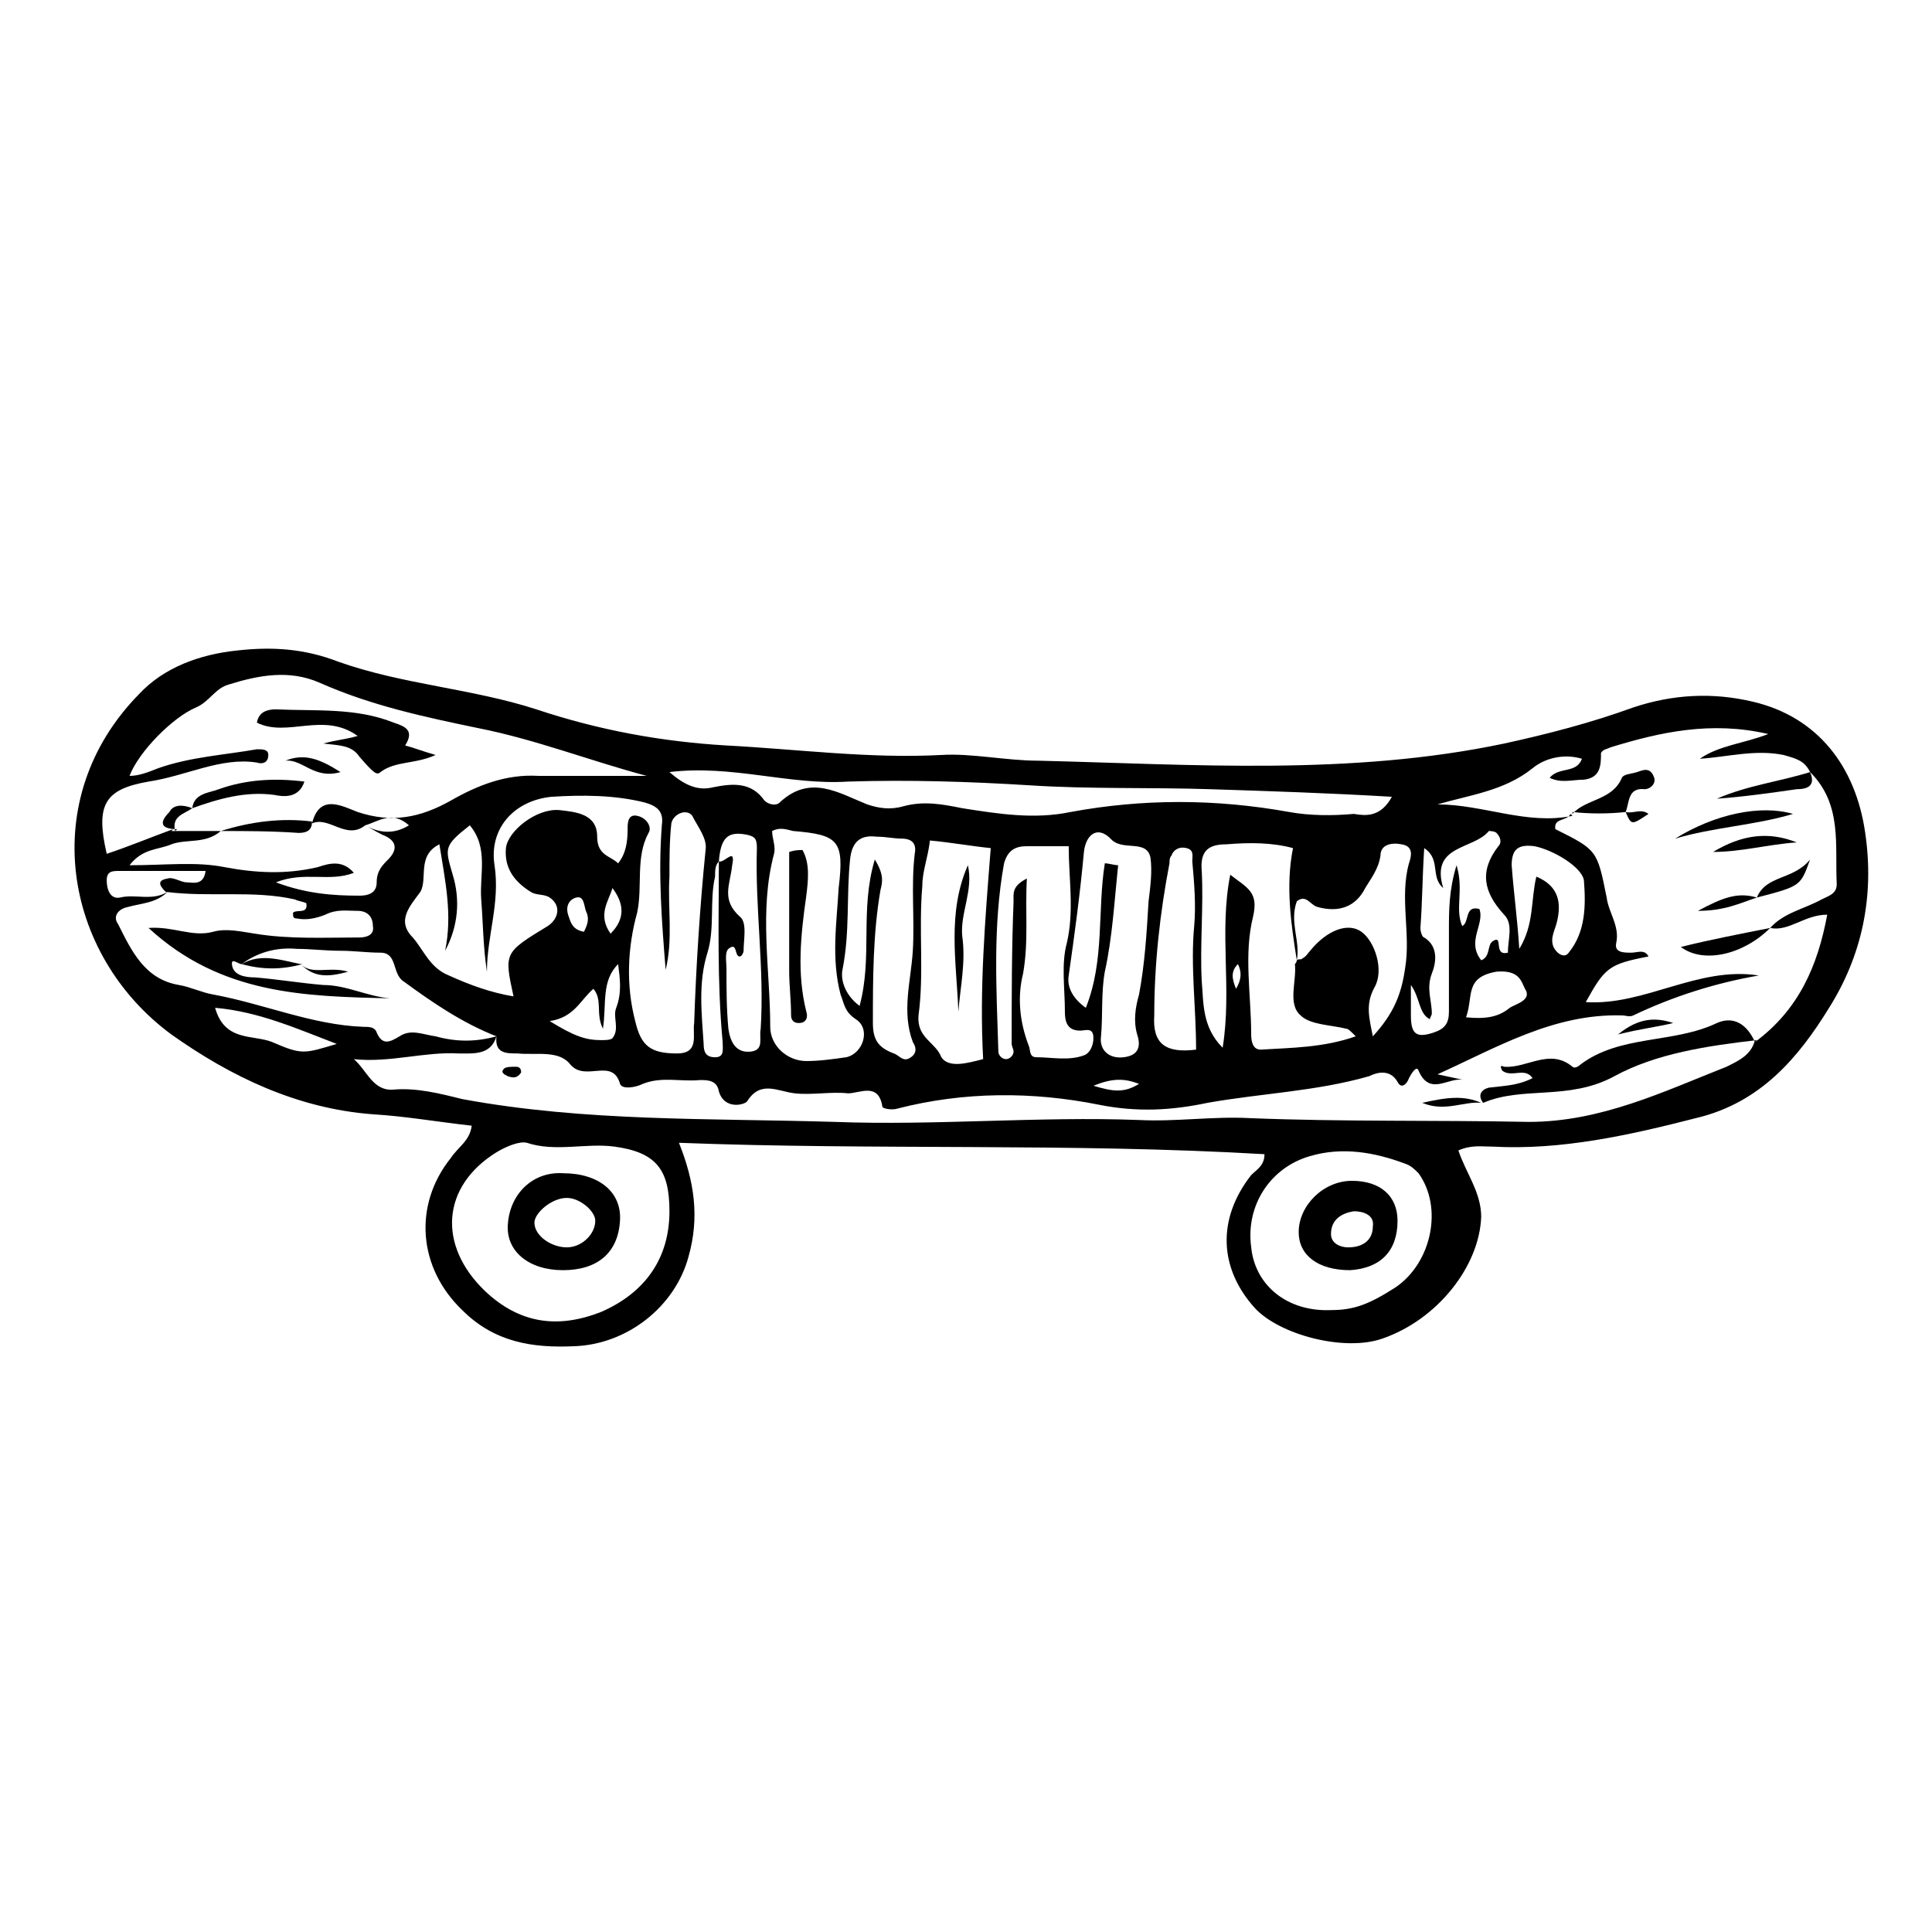<?xml version="1.0" encoding="UTF-8"?>
<!-- Uploaded to: ICON Repo, www.svgrepo.com, Generator: ICON Repo Mixer Tools -->
<svg fill="#000000" width="800px" height="800px" version="1.1" viewBox="144 144 512 512" xmlns="http://www.w3.org/2000/svg">
 <g>
  <path d="m269.01 442.32c-9.07-1.008-17.633-2.519-26.199-3.023-20.152-1.512-37.785-10.078-53.402-21.16-28.719-21.16-35.77-62.473-8.566-90.184 6.551-7.055 16.121-10.578 26.199-11.586 9.07-1.008 17.633-0.504 26.703 3.023 17.129 6.047 35.266 7.055 52.395 12.594 16.625 5.543 33.25 8.566 50.383 9.574 19.145 1.008 37.785 3.527 56.93 2.519 8.062-0.504 17.129 1.512 25.695 1.512 41.312 1.008 82.625 4.031 123.43-4.535 11.586-2.519 23.176-5.543 34.258-9.574 10.578-3.527 21.16-4.031 31.738-1.512 17.129 4.031 27.207 17.129 29.727 34.762 2.519 17.129-1.008 32.746-9.574 46.352-8.062 13.098-18.137 25.191-35.266 29.223-17.633 4.535-35.77 8.566-53.906 7.559-3.023 0-5.543-0.504-9.07 1.008 2.016 6.047 6.047 11.082 6.047 17.633-0.504 13.098-11.586 27.207-26.199 32.242-10.078 3.527-27.207-1.008-33.754-8.062-9.574-10.578-10.078-23.68-1.008-35.266 1.512-1.512 3.527-2.519 3.527-5.543-51.387-3.023-102.78-1.008-155.17-3.023 4.031 10.078 5.543 19.648 2.519 30.23-3.527 13.098-16.121 23.176-30.23 23.68-11.082 0.504-21.16-1.008-29.727-9.574-11.586-11.082-13.098-27.711-3.023-40.305 2.016-3.023 5.039-4.535 5.543-8.562zm65.496-70.031c1.512 0.504 4.535-4.031 3.527 1.008-0.504 5.039-3.023 9.07 2.016 13.602 2.016 1.512 1.008 6.047 1.008 9.07 0 0.504-0.504 1.512-1.008 1.512-1.512 0-0.504-4.031-3.023-2.016-1.008 1.008-0.504 3.527-0.504 5.039 0 5.543 0 10.578 0.504 16.121 0.504 3.527 2.016 6.551 6.047 6.047 3.527-0.504 2.016-3.527 2.519-6.047 1.008-16.121-1.512-31.738-1.008-47.863 0-2.519-0.504-3.023-2.519-3.527-5.039-1.008-7.055 0.504-7.559 7.055-1.008 1.008-1.008 2.519-1.008 4.031-1.512 6.551 0 13.602-2.016 20.152-2.519 8.062-1.512 16.121-1.008 24.184 0 2.016 0.504 3.527 3.023 3.527 2.519 0 2.016-2.016 2.016-4.031-1.512-16.125-1.008-32.246-1.008-47.863zm-93.711-9.574c-5.039 4.031-9.574-2.519-14.105-0.504 2.016-8.062 8.062-4.535 12.09-3.023 9.07 3.023 16.625 1.512 24.688-3.023 7.055-4.031 14.609-7.055 23.176-6.551h28.719c-15.113-4.031-29.223-9.574-44.336-12.594-14.609-3.023-28.719-6.047-42.32-12.09-8.062-3.527-16.121-2.016-24.184 0.504-3.527 1.008-5.039 4.535-8.566 6.047-6.047 2.519-15.113 11.586-17.633 18.137 2.519 0 5.039-1.008 7.559-2.016 8.566-3.023 17.633-3.527 26.199-5.039 1.512 0 3.023 0 3.023 1.512 0 2.016-1.512 2.519-3.023 2.016-9.574-1.512-18.641 3.527-28.719 5.039-11.586 2.016-14.105 6.047-11.082 19.145 6.047-2.016 12.09-4.535 17.633-6.551l-0.504 0.504h13.098c-4.031 3.527-9.07 2.016-13.098 3.527-3.527 1.512-7.559 1.008-11.082 5.543 9.574 0 17.633-1.008 25.191 0.504 8.062 1.512 16.121 2.016 24.688 0 3.023-1.008 6.551-2.016 9.574 1.512-6.551 2.519-13.098-0.504-20.656 2.519 8.062 3.023 15.113 3.527 22.168 3.527 2.016 0 4.535-0.504 4.535-3.527 0-3.023 1.512-4.535 3.023-6.047 2.519-2.519 2.519-5.039-1.512-6.551-2.023-1.008-3.535-2.016-4.543-2.519 3.527 2.016 7.559 2.519 11.586 0-4.531-4.027-8.059-1.004-11.586 0zm246.87 35.773c-1.512-9.574-3.023-19.648-1.008-29.727-5.543-1.512-11.586-1.512-17.633-1.008-4.535 0-7.055 1.512-6.551 7.055 0.504 9.574-0.504 19.648 0 29.223 0.504 5.543 0 12.09 5.543 17.633 2.519-15.617-1.008-30.73 2.016-45.848 4.535 3.527 7.559 4.535 6.047 11.082-2.519 10.078-0.504 20.656-0.504 31.234 0 2.016 0.504 4.031 2.519 4.031 8.062-0.504 16.625-0.504 25.191-3.527-1.512-1.512-2.016-2.016-2.519-2.016-4.031-1.008-9.574-1.008-12.09-3.527-3.527-3.023-1.008-9.07-1.512-13.602 0.5-0.5 0.5-1.004 0.5-1.004 0.504-0.504 1.008 0 1.512-0.504 1.008-0.504 1.512-1.512 2.016-2.016 4.535-5.543 10.078-7.559 13.602-5.039 3.527 2.519 6.047 10.078 3.527 14.609-2.519 4.535-1.512 8.062-0.504 13.098 5.543-6.047 7.559-11.082 8.566-18.137 1.512-9.07-1.512-18.641 1.008-27.711 0.504-1.512 1.512-4.535-2.016-5.039-2.519-0.504-5.543 0-5.543 3.023-0.504 3.527-2.519 6.047-4.031 8.566-2.519 5.039-7.055 6.551-12.594 5.039-2.016-0.504-3.023-3.527-5.543-1.512-2.016 5.543 1.008 10.582 0 15.621zm-279.61 1.008c-1.008 0-3.023-2.016-2.519 0.504s3.527 3.023 6.047 3.023c6.047 0.504 12.09 1.512 18.137 2.016 6.047 0 11.586 3.023 17.633 3.527-22.672-0.508-44.84-1.012-63.984-18.645 6.551-0.504 11.586 2.519 17.129 1.008 3.527-1.008 7.559 0 11.082 0.504 9.07 1.512 18.641 1.008 27.711 1.008 1.512 0 4.031-0.504 3.527-3.023 0-2.519-1.512-4.031-4.031-4.031-3.023 0-5.543-0.504-8.566 1.008-2.519 1.008-5.039 1.512-7.559 1.008-1.008 0-1.008-0.504-1.008-1.512 1.008-1.008 4.031 0.504 3.527-2.519-1.008-0.504-2.016-0.504-3.023-1.008-11.082-2.519-22.672-0.504-34.258-2.016-1.512-1.512-2.519-3.023 0.504-3.527 1.512-0.504 3.527 1.008 5.039 1.008 1.512 0 4.535 1.008 5.039-3.023h-22.672c-2.016 0-3.527 0-3.527 2.519s1.008 5.039 3.527 4.535c4.031-1.008 8.566 1.008 12.594-1.512-3.023 3.023-7.055 3.023-10.578 4.031-2.519 0.504-4.031 2.519-2.519 4.535 3.527 7.055 7.055 14.609 16.121 16.121 3.023 0.504 6.047 2.016 9.07 2.519 13.602 2.519 26.199 8.062 39.801 8.566 1.512 0 3.023 0 3.527 1.512 1.512 3.527 3.527 2.519 6.047 1.008 3.023-2.016 6.047-0.504 9.574 0 5.543 1.512 10.578 1.512 16.121 0-1.512 5.039-6.047 4.535-10.078 4.535-9.07-0.504-18.137 2.519-27.711 1.512 3.527 3.023 5.039 8.566 10.578 8.062 6.047-0.504 12.09 1.008 18.137 2.519 32.746 6.047 65.496 5.039 98.746 6.047 26.703 1.008 53.906-1.512 80.609-0.504 9.574 0.504 19.648-1.008 29.223-0.504 24.688 1.008 49.375 0.504 74.059 1.008 19.145 0 35.77-8.062 52.395-14.609 3.023-1.512 6.551-3.023 7.559-7.055l0.004 0.5c11.586-8.566 16.625-20.152 19.145-33.754-6.047 0-10.078 4.535-15.113 3.527 3.527-4.031 9.07-5.039 13.602-7.559 2.016-1.008 4.031-1.512 4.031-4.031-0.504-10.578 1.512-21.16-7.055-29.727-1.512-3.023-3.527-3.527-7.055-4.535-7.559-1.512-14.609 0.504-22.168 1.008 5.039-3.527 11.586-4.031 18.137-6.551-15.113-3.527-28.719-0.504-41.816 3.527-1.008 0.504-2.016 0.504-2.519 1.512 0 3.023 0 6.551-4.535 7.055-3.023 0-6.047 1.008-9.07-0.504 2.519-3.023 7.055-1.008 8.566-5.039-5.039-1.512-10.078 0-13.098 2.519-7.559 6.047-16.625 7.055-25.191 9.574 12.09 0 23.68 5.543 35.77 3.023l-0.504-0.504c-1.008 2.016-4.535 1.008-4.031 4.031 11.082 5.543 11.082 5.543 13.602 18.137 0.504 4.031 3.527 7.559 2.519 12.09-0.504 2.519 2.016 2.519 4.031 2.519 1.512 0 3.527-1.008 4.535 1.008-10.578 2.016-11.586 3.023-16.625 12.09 15.617 1.008 29.727-9.574 45.848-7.055-11.586 2.016-22.672 5.543-33.25 10.578-1.008 0.504-2.016 0-3.023 0-18.137-0.504-33.25 8.566-48.871 15.617 2.519 0.504 4.535 1.008 7.055 1.512-4.031-1.008-9.07 4.535-12.09-2.519-0.504-1.512-2.016 1.008-2.519 2.016-0.504 1.512-2.016 3.023-3.023 1.008-2.016-3.527-5.543-2.519-7.559-1.512-14.105 4.031-28.719 4.535-42.824 7.055-9.574 2.016-18.641 2.519-28.719 0.504-17.633-3.527-35.77-3.527-53.402 1.008-1.512 0.504-4.031 0-4.031-0.504-1.008-6.551-6.047-3.527-9.07-3.527-4.535-0.504-9.574 0.504-14.105 0-4.535-0.504-9.07-3.527-12.594 2.016-0.504 1.008-6.047 2.519-7.559-2.519-0.496-3.019-3.016-3.019-5.031-3.019-5.039 0.504-10.078-1.008-15.113 1.008-2.016 1.008-5.543 1.512-6.047 0-2.016-7.055-9.07-0.504-13.098-5.039-3.023-4.031-9.07-2.519-14.105-3.023-3.023 0-6.047 0-5.543-4.535-9.07-3.527-17.129-9.07-24.688-14.609-3.023-2.016-1.512-7.559-6.047-7.559-3.527 0-7.055-0.504-10.578-0.504-4.031 0-8.062-0.504-11.586-0.504-5.543-0.5-10.582 1.012-14.613 4.035zm99.754-26.703c2.016-2.519 2.519-5.543 2.519-9.07 0-1.512 0-4.031 2.519-3.527 2.519 0.504 4.031 3.023 3.023 4.535-3.527 6.551-1.512 14.105-3.023 21.16-2.519 9.07-3.023 19.145-0.504 28.719 1.512 6.551 4.031 8.566 11.082 8.566 6.047 0 4.031-5.039 4.535-8.062 0.504-15.113 1.512-30.73 3.023-45.848 0.504-3.023-2.016-6.047-3.527-9.07-1.512-2.016-5.039-0.504-5.543 2.016-0.504 4.535-0.504 9.574-0.504 14.105-0.504 8.062 1.008 16.625-1.008 24.688-1.008-12.594-2.016-25.191-1.008-38.289 0.504-3.527-1.008-5.039-4.535-6.047-8.062-2.016-16.625-2.016-24.688-1.512-10.078 1.008-16.625 8.566-15.113 18.137 1.512 10.078-2.016 18.641-2.016 28.215-1.008-6.551-1.008-12.594-1.512-19.145-0.504-6.551 2.016-13.602-3.023-19.648-7.055 5.543-6.551 6.047-4.535 13.098 2.016 6.551 1.512 13.602-2.016 20.152 2.016-9.574 0-18.641-1.512-28.215-6.047 3.023-3.023 9.07-5.039 12.594-2.519 3.527-6.551 7.559-2.016 12.09 3.023 3.527 4.535 8.062 9.574 10.078 5.543 2.519 11.082 4.535 17.129 5.543-2.519-11.586-2.519-11.586 9.07-18.641 3.023-2.016 3.527-5.543 0.504-7.559-1.512-1.008-3.527-0.504-5.039-1.512-4.031-2.519-7.055-6.047-6.551-11.586 0.504-4.535 8.062-10.578 14.105-10.078 4.535 0.504 10.078 1.008 10.078 7.055 0.004 5.043 3.531 5.043 5.547 7.059zm13.602 92.195c0-11.082-3.527-15.617-14.609-17.129-7.559-1.008-15.617 1.512-23.176-1.008-2.016-0.504-5.543 1.008-8.062 2.519-14.609 9.07-15.617 24.688-3.023 36.777 9.07 8.566 19.145 10.078 30.73 5.543 11.594-5.039 18.141-14.105 18.141-26.703zm175.33 26.199c6.047 0 10.078-1.512 17.129-6.047 9.574-6.551 12.594-21.16 6.047-30.23-1.008-1.008-2.016-2.016-3.527-2.519-8.062-3.023-16.625-4.535-25.191-2.016-10.578 3.023-17.129 13.098-15.617 24.184 1.008 10.078 9.57 17.133 21.16 16.629zm16.121-136.03c-17.129-1.008-32.746-1.512-48.367-2.016-15.617-0.504-31.738 0-47.359-1.008-16.121-1.008-32.242-1.512-48.367-1.008-15.617 1.008-30.73-4.535-47.359-2.519 4.031 3.527 7.559 5.039 11.586 4.031 5.039-1.008 10.078-1.512 13.602 3.527 1.008 1.008 3.023 1.512 4.031 0.504 8.062-7.559 15.617-2.519 23.176 0.504 3.023 1.008 6.047 1.512 9.574 0.504 5.543-1.512 10.578-0.504 15.617 0.504 9.574 1.512 19.145 3.023 28.719 1.008 19.145-3.527 38.289-3.527 57.938 0 5.543 1.008 11.586 1.008 17.129 0.504 3.027 0.504 7.059 1.008 10.082-4.535zm-164.24 9.066c0 2.016 1.008 4.031 0.504 6.047-4.031 15.113-1.008 30.73-1.008 45.848 0 5.039 4.535 9.07 9.574 9.07 3.527 0 7.055-0.504 10.578-1.008 4.535-1.008 6.551-7.559 2.519-10.078-3.023-2.016-3.023-4.031-4.031-6.551-2.519-9.574-1.008-19.145-0.504-28.215 1.512-12.594 0-14.105-12.09-15.113-2.016-0.504-3.527-1.008-5.543 0zm67.512 12.598c-0.504 8.566 0.504 16.625-1.008 25.191-1.512 6.047-1.008 12.594 1.512 19.145 0.504 1.008 0 3.023 2.016 3.023 4.031 0 8.566 1.008 12.594-0.504 1.512-0.504 2.519-2.519 2.519-4.535 0-3.023-2.016-2.016-3.527-2.016-3.527 0-4.031-2.519-4.031-5.039 0-6.047-1.008-12.594 0.504-18.137 2.016-8.566 0.504-17.129 0.504-25.695h-11.082c-3.023 0-5.039 1.008-6.047 4.535-3.023 16.625-2.016 33.25-1.512 49.879 0 1.008 1.008 2.016 2.016 2.016s2.016-1.008 2.016-2.016c0-0.504-0.504-1.512-0.504-2.016 0-12.594 0-25.191 0.504-37.785 0-2.016-0.504-4.031 3.527-6.047zm-11.59 47.859c-1.008-18.641 0.504-36.777 2.016-55.922-5.039-0.504-10.578-1.512-16.121-2.016-0.504 4.535-2.016 8.062-2.016 12.09-1.008 11.586 0.504 23.176-1.008 34.258-0.504 6.047 4.535 7.055 6.047 11.082 2.016 3.027 7.055 1.516 11.082 0.508zm32.246-51.891c1.008 0 2.519 0.504 3.527 0.504-1.008 9.574-1.512 19.145-3.527 28.215-1.008 5.543-0.504 11.586-1.008 17.129-0.504 3.527 2.016 6.047 6.047 5.543s4.535-3.023 3.527-6.047c-1.008-3.527-0.504-7.055 0.504-10.578 1.512-8.062 2.016-16.121 2.519-24.688 0.504-4.031 1.008-8.062 0.504-11.586-1.008-5.039-7.559-1.512-10.578-5.039-3.527-3.527-6.551-1.008-7.055 3.527-1.008 11.082-2.519 22.168-4.031 32.746-0.504 3.023 1.008 6.047 4.535 8.566 5.035-12.598 3.019-25.699 5.035-38.293zm-60.961-1.008c2.519 4.031 2.016 6.047 1.512 8.062-2.016 11.586-2.016 23.68-2.016 35.266 0 4.535 1.512 6.551 5.543 8.062 1.512 0.504 2.519 2.519 4.535 1.008 1.512-1.008 1.512-2.519 0.504-4.031-3.023-8.062-0.504-16.121 0-24.184 0.504-8.566-0.504-17.129 0.504-25.695 0.504-2.519-0.504-4.031-3.527-4.031-2.016 0-4.031-0.504-6.551-0.504-4.031-0.504-6.551 1.008-7.055 6.047-1.008 9.574 0 19.145-2.016 29.223-0.504 2.519 0.504 6.551 4.535 9.574 3.527-13.102 0-25.195 4.031-38.797zm150.64 7.559c-3.527-3.023-0.504-7.559-5.039-10.578-0.504 8.062-0.504 14.609-1.008 21.16 0 1.008 0.504 2.519 1.008 2.519 4.031 2.519 3.023 7.055 2.016 9.574-1.512 4.031 0 7.055 0 10.578 0 0.504-0.504 1.008-0.504 1.512-3.023-1.512-2.519-5.543-5.039-9.07v8.062c0 5.039 1.512 6.047 6.047 4.535 3.023-1.008 4.031-2.519 4.031-5.543v-21.664c0-5.039 0-10.578 2.016-17.129 2.016 6.551-0.504 11.586 1.512 16.121 2.016-1.008 0.504-5.543 4.535-4.535 1.512 4.031-3.527 8.566 0.504 13.602 2.519-1.008 1.512-4.031 3.023-5.039 3.023-2.016 0 4.031 4.031 3.023 0-3.527 1.512-7.559-1.008-10.078-5.543-6.043-6.551-11.586-1.512-18.137 1.008-1.008 0.504-2.519-0.504-3.527-0.504-0.504-2.016-0.504-2.016-0.504-4.031 5.039-15.617 3.527-12.094 15.117zm-65.492 42.824c0-11.082-1.512-22.168-0.504-32.746 0.504-5.543 0-11.586-0.504-17.129 0-1.512 0.504-3.023-1.512-3.527s-3.527 0.504-4.031 2.016c-0.504 0.504-0.504 1.512-0.504 2.016-2.519 13.098-4.031 26.703-4.031 40.305-0.504 7.555 3.023 10.07 11.086 9.066zm90.18-45.848c6.047 2.519 6.551 7.055 5.543 11.586-0.504 2.519-2.016 4.535-1.008 7.055 1.008 2.016 3.023 3.023 4.031 1.512 4.535-5.543 4.535-12.594 4.031-19.145-0.504-3.527-8.062-8.062-13.098-9.07-4.031-0.504-6.047 0.504-6.047 5.039 0.504 7.055 1.512 14.105 2.016 22.168 4.027-6.551 3.019-13.102 4.531-19.145zm-261.48 38.289c6.551 4.031 9.574 5.039 13.602 5.039 1.008 0 2.519 0 3.023-0.504 2.016-2.519 0-5.543 1.008-8.062 1.512-4.031 1.008-7.559 0.504-11.586-4.535 4.535-3.023 10.578-4.031 17.129-2.016-4.031 0-7.559-2.519-10.578-3.523 3.019-5.035 7.555-11.586 8.562zm242.84-1.008c5.039 0.504 8.566 0 11.586-2.519 1.512-1.008 6.047-2.016 4.031-5.039-1.008-2.016-1.512-5.039-7.559-4.535-8.562 1.512-6.043 6.551-8.059 12.094zm-331.51-2.519c2.519 9.07 10.078 7.055 15.113 9.07 8.062 3.527 8.566 3.023 17.129 0.504-10.578-4.031-20.652-8.566-32.242-9.574zm105.3-31.738c-1.008 3.527-4.031 7.055-0.504 12.09 4.031-4.031 3.527-8.062 0.504-12.09zm-7.555 11.586c1.008-2.016 1.512-3.527 0.504-5.543-0.504-1.512-0.504-4.031-2.519-3.527s-3.023 2.519-2.016 5.039c0.504 1.512 1.008 3.527 4.031 4.031zm135.02 40.809c5.039 1.512 8.062 2.016 12.09-0.504-4.027-1.512-7.051-1.512-12.09 0.504zm38.289-32.242c-2.016 2.016-1.512 4.031-0.504 6.551 1.512-2.523 1.512-4.535 0.504-6.551z"/>
  <path d="m537.04 436.27c-1.512-2.016-0.504-3.527 1.512-4.031 4.031-0.504 7.559-0.504 11.586-2.519-2.016-3.023-5.543 0-8.062-2.016-0.504-1.008-0.504-1.512 0.504-1.008 6.047 0.504 12.09-5.039 18.137 0 0.504 0.504 1.512 0 2.016-0.504 10.578-8.062 24.688-5.543 36.273-11.082 4.535-2.016 8.062 0.504 10.078 5.039l0.504-0.504c-13.098 1.512-26.703 3.527-37.785 9.574-12.09 6.547-24.184 2.516-34.762 7.051z"/>
  <path d="m619.16 359.7c-10.078 3.023-21.16 3.527-31.234 6.551 10.578-6.551 22.668-9.07 31.234-6.551z"/>
  <path d="m574.82 359.19c-4.535 0.504-9.574 0.504-14.105 0v0.504c3.527-4.031 10.578-3.527 13.098-9.574 0.504-1.008 2.519-1.008 4.031-1.512s3.527-1.512 4.535 1.512c0.504 1.512-1.008 3.023-2.519 3.023-4.535-0.504-4.031 3.527-5.039 6.047z"/>
  <path d="m613.11 389.92c-7.055 7.055-17.633 9.574-23.68 5.039 8.062-2.016 16.125-3.527 23.68-5.039 0.504 0 0 0 0 0z"/>
  <path d="m623.69 348.61c1.512 3.527-0.504 4.535-3.527 4.535-7.055 1.008-14.105 2.016-21.16 2.519 8.059-3.527 16.625-4.535 24.688-7.055z"/>
  <path d="m620.16 367.25c-7.559 0.504-14.609 2.519-22.168 2.519 7.559-4.535 14.609-5.543 22.168-2.519z"/>
  <path d="m609.58 381.86c2.519-6.047 9.574-4.535 14.105-10.078-2.516 7.055-2.516 7.055-14.105 10.078z"/>
  <path d="m587.41 415.11c-4.031 1.008-8.566 1.512-14.609 3.023 5.543-4.535 10.078-4.535 14.609-3.023z"/>
  <path d="m609.58 381.86c-4.535 1.512-8.566 3.527-15.617 3.527 6.551-3.527 10.582-5.039 15.617-3.527z"/>
  <path d="m536.53 436.27c-4.535-0.504-9.574 2.519-15.617 0 6.547-1.512 11.082-2.016 15.617 0 0.504 0 0 0 0 0z"/>
  <path d="m574.82 359.19c2.016 0.504 4.031-1.008 6.047 0.504-4.535 3.019-4.535 3.019-6.047-0.504z"/>
  <path d="m282.11 428.21c-1.008 1.512-2.016 1.512-3.527 1.008-1.008-0.504-2.016-1.008-1.008-2.016 0.504-0.504 2.016-0.504 3.023-0.504 0.504 0 1.512 0 1.512 1.512z"/>
  <path d="m212.08 335.51c0.504-3.023 3.023-3.527 5.039-3.527 10.578 0.504 21.16-0.504 31.234 3.527 3.023 1.008 5.543 2.016 3.023 6.047 2.016 0.504 4.535 1.512 8.062 2.519-5.543 2.519-10.578 1.512-14.609 4.535-1.012 1.004-2.019-0.004-5.543-4.035-2.016-3.023-5.039-3.023-9.574-3.527 3.527-1.008 5.543-1.008 9.07-2.016-9.07-6.547-18.645 0.508-26.703-3.523z"/>
  <path d="m194.95 358.18c0.504-4.031 4.535-4.031 7.055-5.039 7.055-2.519 14.609-3.023 22.672-2.016-1.512 4.535-5.543 4.031-8.062 3.527-7.559-1.008-14.613 1.008-21.664 3.527z"/>
  <path d="m226.69 361.71c0 2.016-1.008 3.023-3.527 3.023-7.055-0.504-14.105-0.504-20.656-0.504 8.062-2.519 16.125-3.527 24.184-2.519z"/>
  <path d="m219.63 345.59c5.039-2.016 9.07-0.504 14.609 3.023-7.051 2.016-10.074-3.527-14.609-3.023z"/>
  <path d="m194.95 358.18c-2.016 1.512-5.543 2.016-4.535 6.047l0.504-0.504c-4.031 0-5.039-1.512-2.016-4.535 1.008-2.016 3.527-2.016 6.047-1.008z"/>
  <path d="m293.19 480.61c-9.07 0-15.113-5.039-14.609-12.09 0.504-8.062 6.551-14.105 14.609-13.602 9.574 0 15.617 5.039 15.113 12.594-0.504 8.562-6.047 13.098-15.113 13.098zm8.562-13.102c0-2.519-4.031-6.047-7.559-6.047-4.031 0-8.566 4.031-8.566 6.551 0 3.527 4.535 6.551 8.566 6.551 4.035 0 7.559-3.527 7.559-7.055z"/>
  <path d="m223.66 399.5c3.023 3.023 7.559 0.504 12.594 2.016-5.539 1.508-9.066 1.508-12.594-2.016z"/>
  <path d="m208.05 399.5c5.039-3.023 10.578-1.008 15.617 0h0.504c-5.539 1.512-10.578 1.512-16.121 0z"/>
  <path d="m514.36 467.51c0 8.062-4.535 12.594-12.594 13.098-8.566 0-13.602-4.031-13.602-10.078 0-7.055 6.551-13.602 14.105-13.602 7.555 0.004 12.09 4.035 12.09 10.582zm-11.586-2.519c-3.023 0.504-6.047 2.016-6.047 6.047 0 2.519 2.519 3.527 4.535 3.527 4.031 0 6.551-2.016 6.551-5.543 0.5-3.023-2.523-4.031-5.039-4.031z"/>
  <path d="m356.67 369.27c2.016 3.527 1.512 8.062 1.008 12.09-1.512 10.578-2.519 20.656 0 30.73 0.504 1.512 0 3.023-2.016 3.023-1.512 0-2.016-1.008-2.016-2.016 0-4.031-0.504-8.062-0.504-11.586v-31.738c1.512-0.504 2.519-0.504 3.527-0.504z"/>
  <path d="m397.98 412.09c-0.504-13.098-3.023-26.199 2.519-38.793 1.512 6.551-2.016 12.594-1.512 18.641 1.008 7.055-0.504 13.602-1.008 20.152z"/>
 </g>
</svg>